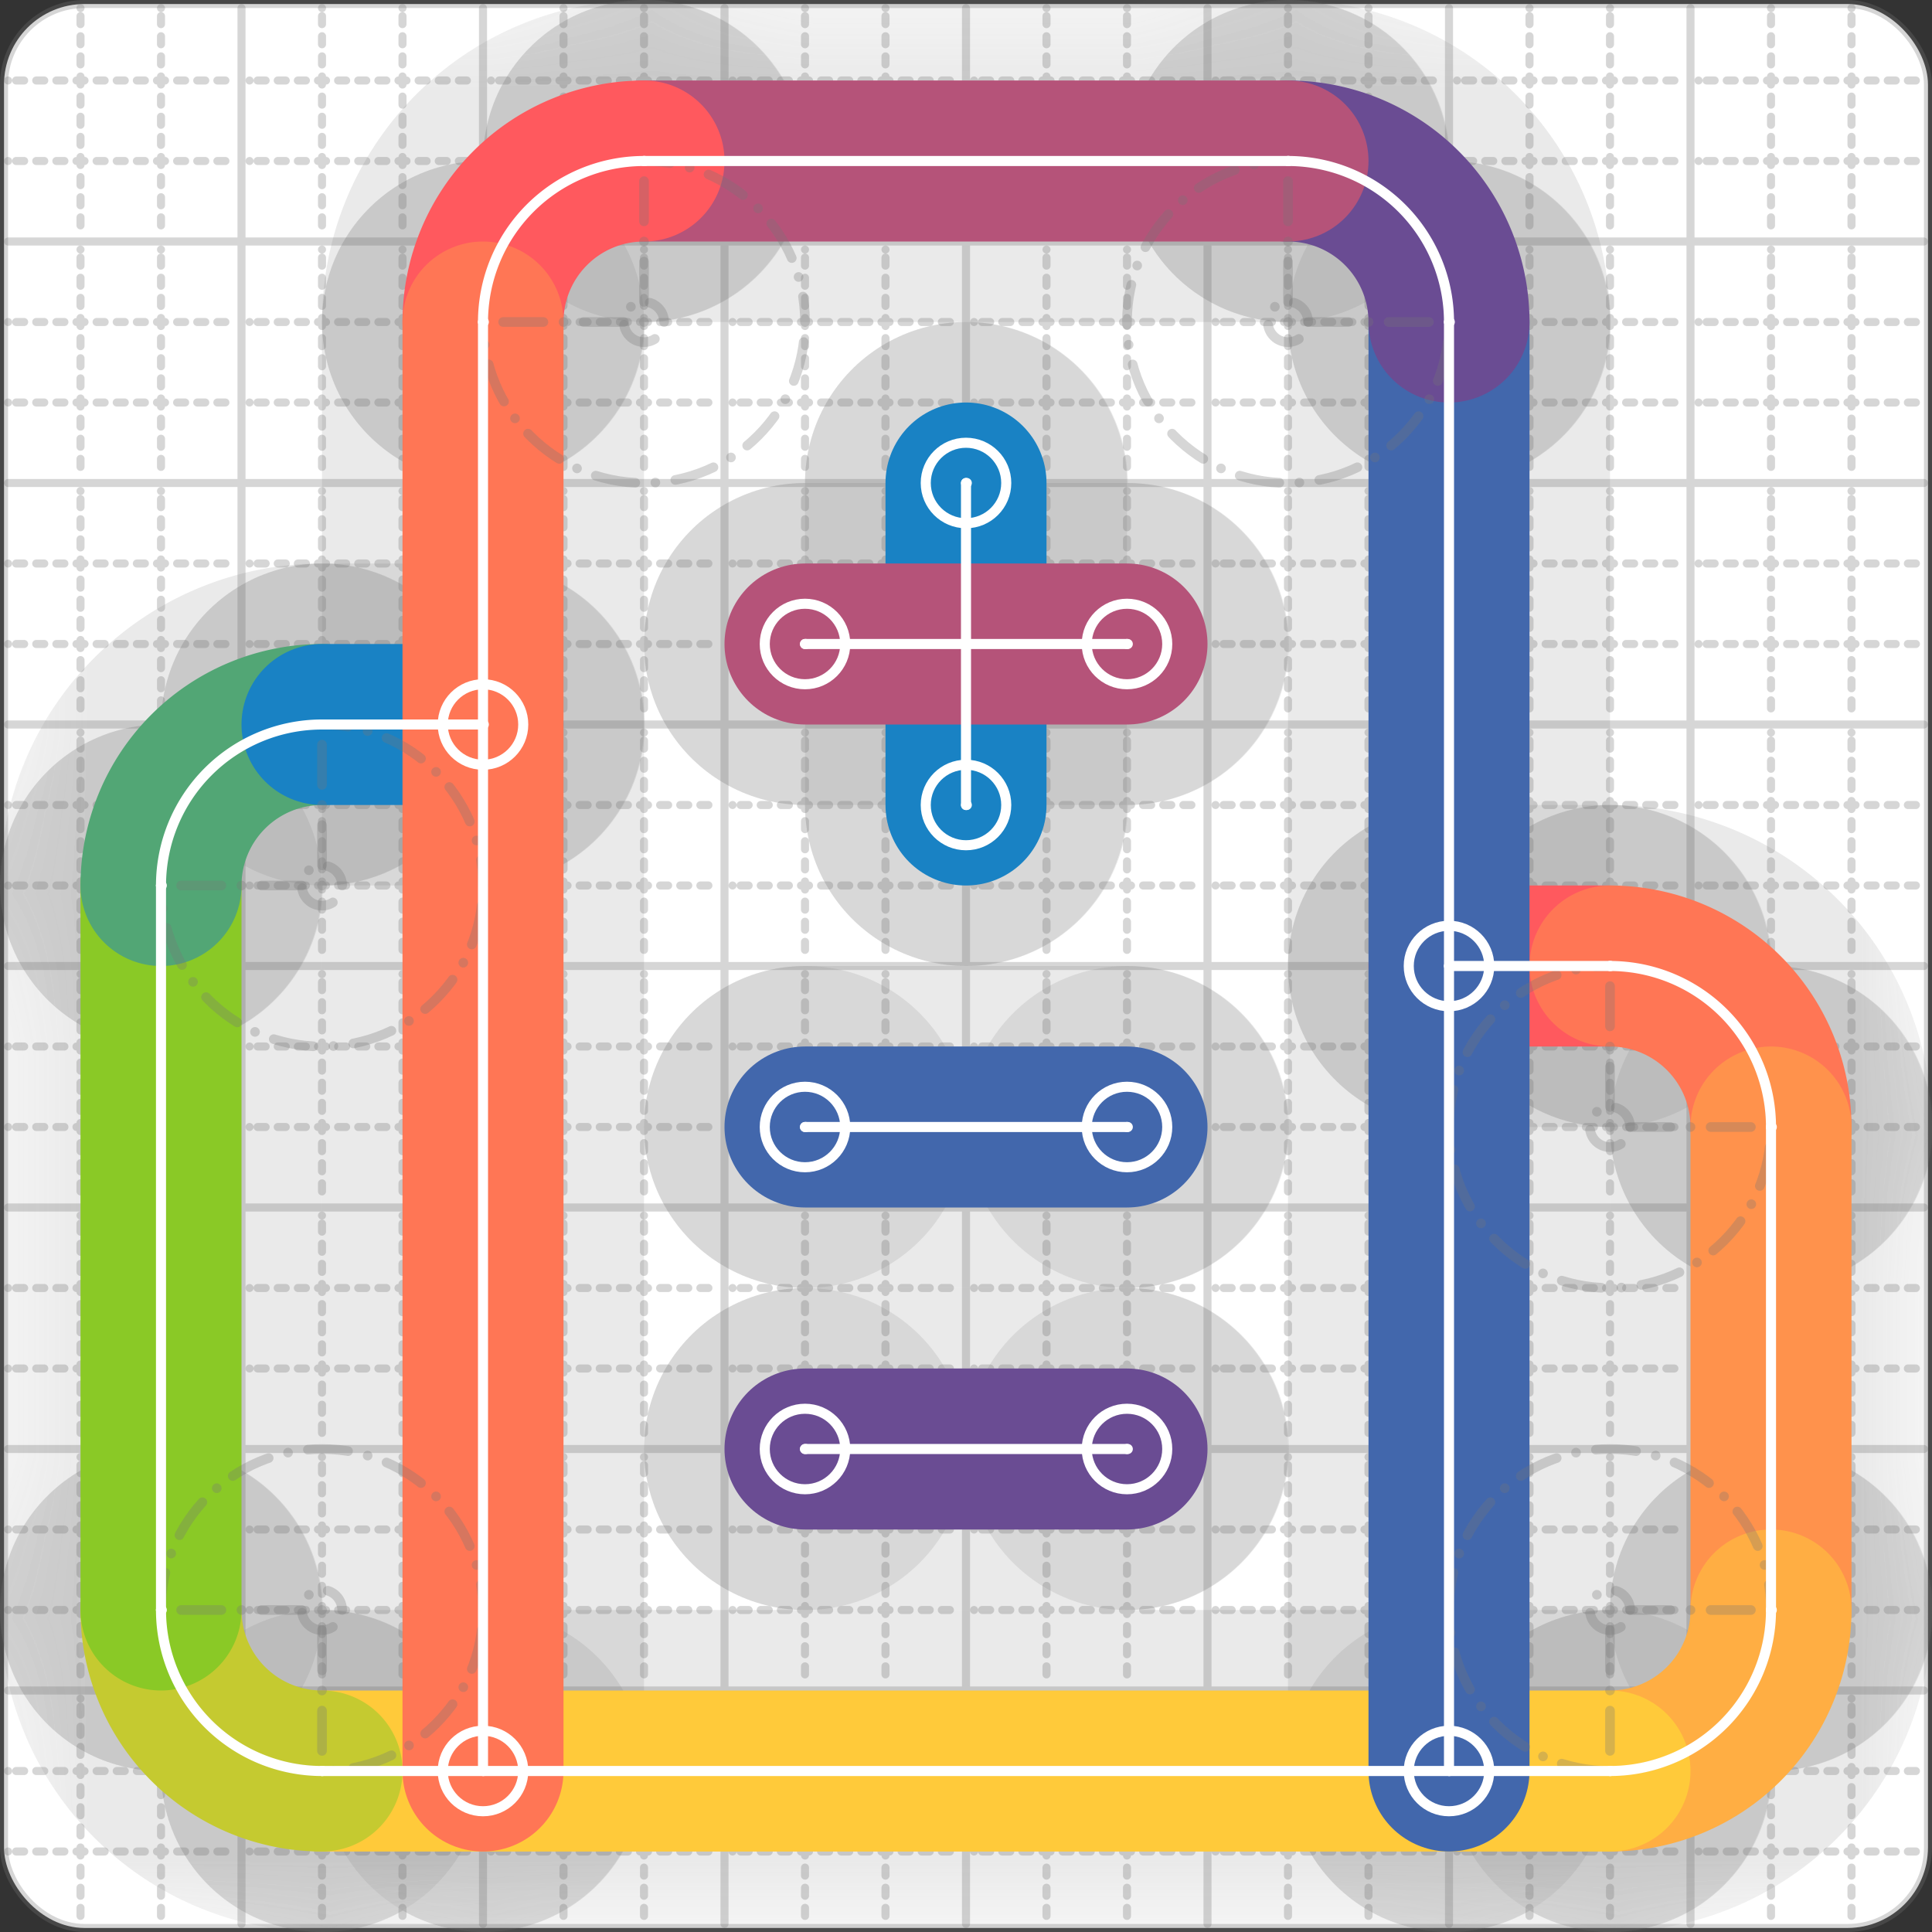 <svg xmlns="http://www.w3.org/2000/svg" width="24" height="24" viewBox="0 0 24 24" fill="none" stroke="currentColor" stroke-width="2" stroke-linecap="round" stroke-linejoin="round"><rect x="0" y="0" width="24" height="24" fill="#333333" stroke="none"/><style>
  @media screen and (prefers-color-scheme: light) {
    .svg-preview-grid-rect { fill: none }
  }
  @media screen and (prefers-color-scheme: dark) {
    .svg-preview-grid-rect { fill: none }
    .svg
    .svg-preview-grid-group,
    .svg-preview-radii-group,
    .svg-preview-shadow-mask-group,
    .svg-preview-shadow-group {
      stroke: #fff;
    }
  }
</style><g class="svg-preview-grid-group" stroke-linecap="butt" stroke-width="0.1" stroke="#777" stroke-opacity="0.3"><rect class="svg-preview-grid-rect" width="23.9" height="23.9" x="0.05" y="0.05" rx="1" fill="#fff"></rect><path stroke-dasharray="0 0.1 0.1 0.15 0.1 0.15 0.1 0.15 0.1 0.15 0.1 0.15 0.1 0.15 0.1 0.15 0.1 0.15 0.1 0.15 0.1 0.15 0.1 0.15 0 0.15" stroke-width="0.1" d="M0.1 1h23.8M1 0.1v23.8M0.1 2h23.8M2 0.1v23.8M0.1 4h23.8M4 0.1v23.8M0.1 5h23.8M5 0.1v23.8M0.1 7h23.8M7 0.1v23.8M0.1 8h23.8M8 0.1v23.8M0.1 10h23.8M10 0.1v23.8M0.1 11h23.8M11 0.1v23.8M0.1 13h23.8M13 0.1v23.8M0.1 14h23.8M14 0.1v23.8M0.1 16h23.8M16 0.1v23.8M0.1 17h23.8M17 0.1v23.8M0.1 19h23.8M19 0.1v23.8M0.1 20h23.8M20 0.1v23.8M0.1 22h23.8M22 0.1v23.8M0.1 23h23.8M23 0.1v23.8"></path><path d="M0.1 3h23.8M3 0.1v23.8M0.1 6h23.8M6 0.1v23.8M0.1 9h23.8M9 0.1v23.8M0.1 12h23.8M12 0.1v23.8M0.1 15h23.8M15 0.1v23.8M0.1 18h23.8M18 0.1v23.8M0.1 21h23.8M21 0.1v23.8"></path></g><g class="svg-preview-shadow-mask-group" stroke-width="4" stroke="#777" stroke-opacity="0.15"><mask id="svg-preview-shadow-mask-0" maskUnits="userSpaceOnUse" stroke-opacity="1" stroke-width="4" stroke="#000"><rect x="0" y="0" width="24" height="24" fill="#fff" stroke="none" rx="1"></rect><path d="M12 6h.01M12 10h.01"></path></mask><mask id="svg-preview-shadow-mask-1" maskUnits="userSpaceOnUse" stroke-opacity="1" stroke-width="4" stroke="#000"><rect x="0" y="0" width="24" height="24" fill="#fff" stroke="none" rx="1"></rect><path d="M14 14h.01M10 14h.01"></path></mask><mask id="svg-preview-shadow-mask-2" maskUnits="userSpaceOnUse" stroke-opacity="1" stroke-width="4" stroke="#000"><rect x="0" y="0" width="24" height="24" fill="#fff" stroke="none" rx="1"></rect><path d="M14 18h.01M10 18h.01"></path></mask><mask id="svg-preview-shadow-mask-3" maskUnits="userSpaceOnUse" stroke-opacity="1" stroke-width="4" stroke="#000"><rect x="0" y="0" width="24" height="24" fill="#fff" stroke="none" rx="1"></rect><path d="M14 8h.01M10 8h.01"></path></mask><mask id="svg-preview-shadow-mask-4" maskUnits="userSpaceOnUse" stroke-opacity="1" stroke-width="4" stroke="#000"><rect x="0" y="0" width="24" height="24" fill="#fff" stroke="none" rx="1"></rect><path d="M18 12h.01M20 12h.01M22 14h.01M22 20h.01M20 22h.01M4 22h.01M2 20h.01M2 11h.01M4 9h.01M6 9h.01"></path></mask><mask id="svg-preview-shadow-mask-5" maskUnits="userSpaceOnUse" stroke-opacity="1" stroke-width="4" stroke="#000"><rect x="0" y="0" width="24" height="24" fill="#fff" stroke="none" rx="1"></rect><path d="M18 22h.01M18 4h.01M16 2h.01M8 2h.01M6 4h.01M6 22h.01"></path></mask></g><g class="svg-preview-shadow-group" stroke-width="4" stroke="#777" stroke-opacity="0.15"><path mask="url(#svg-preview-shadow-mask-0)" d="M 12 6 L 12 10"></path><path mask="url(#svg-preview-shadow-mask-1)" d="M 14 14 L 10 14"></path><path mask="url(#svg-preview-shadow-mask-2)" d="M 14 18 L 10 18"></path><path mask="url(#svg-preview-shadow-mask-3)" d="M 14 8 L 10 8"></path><path mask="url(#svg-preview-shadow-mask-4)" d="M 18 12 L 20 12"></path><path mask="url(#svg-preview-shadow-mask-4)" d="M 20 12 A2 2 0 0 1 22 14"></path><path mask="url(#svg-preview-shadow-mask-4)" d="M 22 14 L 22 20"></path><path mask="url(#svg-preview-shadow-mask-4)" d="M 22 20 A2 2 0 0 1 20 22"></path><path mask="url(#svg-preview-shadow-mask-4)" d="M 20 22 L 4 22"></path><path mask="url(#svg-preview-shadow-mask-4)" d="M 4 22 A2 2 0 0 1 2 20"></path><path mask="url(#svg-preview-shadow-mask-4)" d="M 2 20 L 2 11"></path><path mask="url(#svg-preview-shadow-mask-4)" d="M 2 11 A2 2 0 0 1 4 9"></path><path mask="url(#svg-preview-shadow-mask-4)" d="M 4 9 L 6 9"></path><path mask="url(#svg-preview-shadow-mask-5)" d="M 18 22 L 18 4"></path><path mask="url(#svg-preview-shadow-mask-5)" d="M 18 4 A2 2 0 0 0 16 2"></path><path mask="url(#svg-preview-shadow-mask-5)" d="M 16 2 L 8 2"></path><path mask="url(#svg-preview-shadow-mask-5)" d="M 8 2 A2 2 0 0 0 6 4"></path><path mask="url(#svg-preview-shadow-mask-5)" d="M 6 4 L 6 22"></path><path d="M12 6h.01M12 10h.01M14 14h.01M10 14h.01M14 18h.01M10 18h.01M14 8h.01M10 8h.01M18 12h.01M20 12h.01M22 14h.01M22 20h.01M20 22h.01M4 22h.01M2 20h.01M2 11h.01M4 9h.01M6 9h.01M18 22h.01M18 4h.01M16 2h.01M8 2h.01M6 4h.01M6 22h.01"></path></g><g class="svg-preview-handles-group" stroke-width="0.12" stroke="#777" stroke-opacity="0.6"></g><g class="svg-preview-colored-path-group"><path d="M 12 6 L 12 10" stroke="#1982c4"></path><path d="M 14 14 L 10 14" stroke="#4267AC"></path><path d="M 14 18 L 10 18" stroke="#6a4c93"></path><path d="M 14 8 L 10 8" stroke="#B55379"></path><path d="M 18 12 L 20 12" stroke="#FF595E"></path><path d="M 20 12 A2 2 0 0 1 22 14" stroke="#FF7655"></path><path d="M 22 14 L 22 20" stroke="#ff924c"></path><path d="M 22 20 A2 2 0 0 1 20 22" stroke="#FFAE43"></path><path d="M 20 22 L 4 22" stroke="#ffca3a"></path><path d="M 4 22 A2 2 0 0 1 2 20" stroke="#C5CA30"></path><path d="M 2 20 L 2 11" stroke="#8ac926"></path><path d="M 2 11 A2 2 0 0 1 4 9" stroke="#52A675"></path><path d="M 4 9 L 6 9" stroke="#1982c4"></path><path d="M 18 22 L 18 4" stroke="#4267AC"></path><path d="M 18 4 A2 2 0 0 0 16 2" stroke="#6a4c93"></path><path d="M 16 2 L 8 2" stroke="#B55379"></path><path d="M 8 2 A2 2 0 0 0 6 4" stroke="#FF595E"></path><path d="M 6 4 L 6 22" stroke="#FF7655"></path></g><g class="svg-preview-radii-group" stroke-width="0.12" stroke-dasharray="0 0.25 0.25" stroke="#777" stroke-opacity="0.3"><path d="M20 12 20 14 22 14"></path><circle cy="14" cx="20" r="0.25" stroke-dasharray="0"></circle><circle cy="14" cx="20" r="2"></circle><path d="M22 20 20 20 20 22"></path><circle cy="20" cx="20" r="0.25" stroke-dasharray="0"></circle><circle cy="20" cx="20" r="2"></circle><path d="M4 22 4 20 2 20"></path><circle cy="20" cx="4" r="0.25" stroke-dasharray="0"></circle><circle cy="20" cx="4" r="2"></circle><path d="M2 11 4 11 4 9"></path><circle cy="11" cx="4" r="0.25" stroke-dasharray="0"></circle><circle cy="11" cx="4" r="2"></circle><path d="M18 4 16 4 16 2"></path><circle cy="4" cx="16" r="0.25" stroke-dasharray="0"></circle><circle cy="4" cx="16" r="2"></circle><path d="M8 2 8 4 6 4"></path><circle cy="4" cx="8" r="0.25" stroke-dasharray="0"></circle><circle cy="4" cx="8" r="2"></circle></g><g class="svg-preview-control-path-marker-mask-group" stroke-width="1" stroke="#000"><mask id="svg-preview-control-path-marker-mask-0" maskUnits="userSpaceOnUse"><rect x="0" y="0" width="24" height="24" fill="#fff" stroke="none" rx="1"></rect><path d="M12 6h.01"></path><path d="M12 10h.01"></path></mask><mask id="svg-preview-control-path-marker-mask-1" maskUnits="userSpaceOnUse"><rect x="0" y="0" width="24" height="24" fill="#fff" stroke="none" rx="1"></rect><path d="M14 14h.01"></path><path d="M10 14h.01"></path></mask><mask id="svg-preview-control-path-marker-mask-2" maskUnits="userSpaceOnUse"><rect x="0" y="0" width="24" height="24" fill="#fff" stroke="none" rx="1"></rect><path d="M14 18h.01"></path><path d="M10 18h.01"></path></mask><mask id="svg-preview-control-path-marker-mask-3" maskUnits="userSpaceOnUse"><rect x="0" y="0" width="24" height="24" fill="#fff" stroke="none" rx="1"></rect><path d="M14 8h.01"></path><path d="M10 8h.01"></path></mask><mask id="svg-preview-control-path-marker-mask-4" maskUnits="userSpaceOnUse"><rect x="0" y="0" width="24" height="24" fill="#fff" stroke="none" rx="1"></rect><path d="M18 12h.01"></path><path d="M20 12h.01"></path></mask><mask id="svg-preview-control-path-marker-mask-5" maskUnits="userSpaceOnUse"><rect x="0" y="0" width="24" height="24" fill="#fff" stroke="none" rx="1"></rect><path d="M20 12h.01"></path><path d="M22 14h.01"></path></mask><mask id="svg-preview-control-path-marker-mask-6" maskUnits="userSpaceOnUse"><rect x="0" y="0" width="24" height="24" fill="#fff" stroke="none" rx="1"></rect><path d="M22 14h.01"></path><path d="M22 20h.01"></path></mask><mask id="svg-preview-control-path-marker-mask-7" maskUnits="userSpaceOnUse"><rect x="0" y="0" width="24" height="24" fill="#fff" stroke="none" rx="1"></rect><path d="M22 20h.01"></path><path d="M20 22h.01"></path></mask><mask id="svg-preview-control-path-marker-mask-8" maskUnits="userSpaceOnUse"><rect x="0" y="0" width="24" height="24" fill="#fff" stroke="none" rx="1"></rect><path d="M20 22h.01"></path><path d="M4 22h.01"></path></mask><mask id="svg-preview-control-path-marker-mask-9" maskUnits="userSpaceOnUse"><rect x="0" y="0" width="24" height="24" fill="#fff" stroke="none" rx="1"></rect><path d="M4 22h.01"></path><path d="M2 20h.01"></path></mask><mask id="svg-preview-control-path-marker-mask-10" maskUnits="userSpaceOnUse"><rect x="0" y="0" width="24" height="24" fill="#fff" stroke="none" rx="1"></rect><path d="M2 20h.01"></path><path d="M2 11h.01"></path></mask><mask id="svg-preview-control-path-marker-mask-11" maskUnits="userSpaceOnUse"><rect x="0" y="0" width="24" height="24" fill="#fff" stroke="none" rx="1"></rect><path d="M2 11h.01"></path><path d="M4 9h.01"></path></mask><mask id="svg-preview-control-path-marker-mask-12" maskUnits="userSpaceOnUse"><rect x="0" y="0" width="24" height="24" fill="#fff" stroke="none" rx="1"></rect><path d="M4 9h.01"></path><path d="M6 9h.01"></path></mask><mask id="svg-preview-control-path-marker-mask-13" maskUnits="userSpaceOnUse"><rect x="0" y="0" width="24" height="24" fill="#fff" stroke="none" rx="1"></rect><path d="M18 22h.01"></path><path d="M18 4h.01"></path></mask><mask id="svg-preview-control-path-marker-mask-14" maskUnits="userSpaceOnUse"><rect x="0" y="0" width="24" height="24" fill="#fff" stroke="none" rx="1"></rect><path d="M18 4h.01"></path><path d="M16 2h.01"></path></mask><mask id="svg-preview-control-path-marker-mask-15" maskUnits="userSpaceOnUse"><rect x="0" y="0" width="24" height="24" fill="#fff" stroke="none" rx="1"></rect><path d="M16 2h.01"></path><path d="M8 2h.01"></path></mask><mask id="svg-preview-control-path-marker-mask-16" maskUnits="userSpaceOnUse"><rect x="0" y="0" width="24" height="24" fill="#fff" stroke="none" rx="1"></rect><path d="M8 2h.01"></path><path d="M6 4h.01"></path></mask><mask id="svg-preview-control-path-marker-mask-17" maskUnits="userSpaceOnUse"><rect x="0" y="0" width="24" height="24" fill="#fff" stroke="none" rx="1"></rect><path d="M6 4h.01"></path><path d="M6 22h.01"></path></mask></g><g class="svg-preview-control-path-group" stroke="#fff" stroke-width="0.125"><path mask="url(#svg-preview-control-path-marker-mask-0)" d="M 12 6 L 12 10"></path><path mask="url(#svg-preview-control-path-marker-mask-1)" d="M 14 14 L 10 14"></path><path mask="url(#svg-preview-control-path-marker-mask-2)" d="M 14 18 L 10 18"></path><path mask="url(#svg-preview-control-path-marker-mask-3)" d="M 14 8 L 10 8"></path><path mask="url(#svg-preview-control-path-marker-mask-4)" d="M 18 12 L 20 12"></path><path mask="url(#svg-preview-control-path-marker-mask-5)" d="M 20 12 A2 2 0 0 1 22 14"></path><path mask="url(#svg-preview-control-path-marker-mask-6)" d="M 22 14 L 22 20"></path><path mask="url(#svg-preview-control-path-marker-mask-7)" d="M 22 20 A2 2 0 0 1 20 22"></path><path mask="url(#svg-preview-control-path-marker-mask-8)" d="M 20 22 L 4 22"></path><path mask="url(#svg-preview-control-path-marker-mask-9)" d="M 4 22 A2 2 0 0 1 2 20"></path><path mask="url(#svg-preview-control-path-marker-mask-10)" d="M 2 20 L 2 11"></path><path mask="url(#svg-preview-control-path-marker-mask-11)" d="M 2 11 A2 2 0 0 1 4 9"></path><path mask="url(#svg-preview-control-path-marker-mask-12)" d="M 4 9 L 6 9"></path><path mask="url(#svg-preview-control-path-marker-mask-13)" d="M 18 22 L 18 4"></path><path mask="url(#svg-preview-control-path-marker-mask-14)" d="M 18 4 A2 2 0 0 0 16 2"></path><path mask="url(#svg-preview-control-path-marker-mask-15)" d="M 16 2 L 8 2"></path><path mask="url(#svg-preview-control-path-marker-mask-16)" d="M 8 2 A2 2 0 0 0 6 4"></path><path mask="url(#svg-preview-control-path-marker-mask-17)" d="M 6 4 L 6 22"></path></g><g class="svg-preview-control-path-marker-group" stroke="#fff" stroke-width="0.125"><path d="M12 6h.01M12 10h.01M14 14h.01M10 14h.01M14 18h.01M10 18h.01M14 8h.01M10 8h.01M18 12h.01M20 12h.01M20 12h.01M22 14h.01M22 14h.01M22 20h.01M22 20h.01M20 22h.01M20 22h.01M4 22h.01M4 22h.01M2 20h.01M2 20h.01M2 11h.01M2 11h.01M4 9h.01M4 9h.01M6 9h.01M18 22h.01M18 4h.01M18 4h.01M16 2h.01M16 2h.01M8 2h.01M8 2h.01M6 4h.01M6 4h.01M6 22h.01"></path><circle cx="12" cy="6" r="0.5"></circle><circle cx="12" cy="10" r="0.5"></circle><circle cx="14" cy="14" r="0.5"></circle><circle cx="10" cy="14" r="0.5"></circle><circle cx="14" cy="18" r="0.5"></circle><circle cx="10" cy="18" r="0.5"></circle><circle cx="14" cy="8" r="0.5"></circle><circle cx="10" cy="8" r="0.5"></circle><circle cx="18" cy="12" r="0.5"></circle><circle cx="6" cy="9" r="0.5"></circle><circle cx="18" cy="22" r="0.5"></circle><circle cx="6" cy="22" r="0.5"></circle></g><g class="svg-preview-handles-group" stroke-width="0.12" stroke="#FFF" stroke-opacity="0.3"></g></svg>
